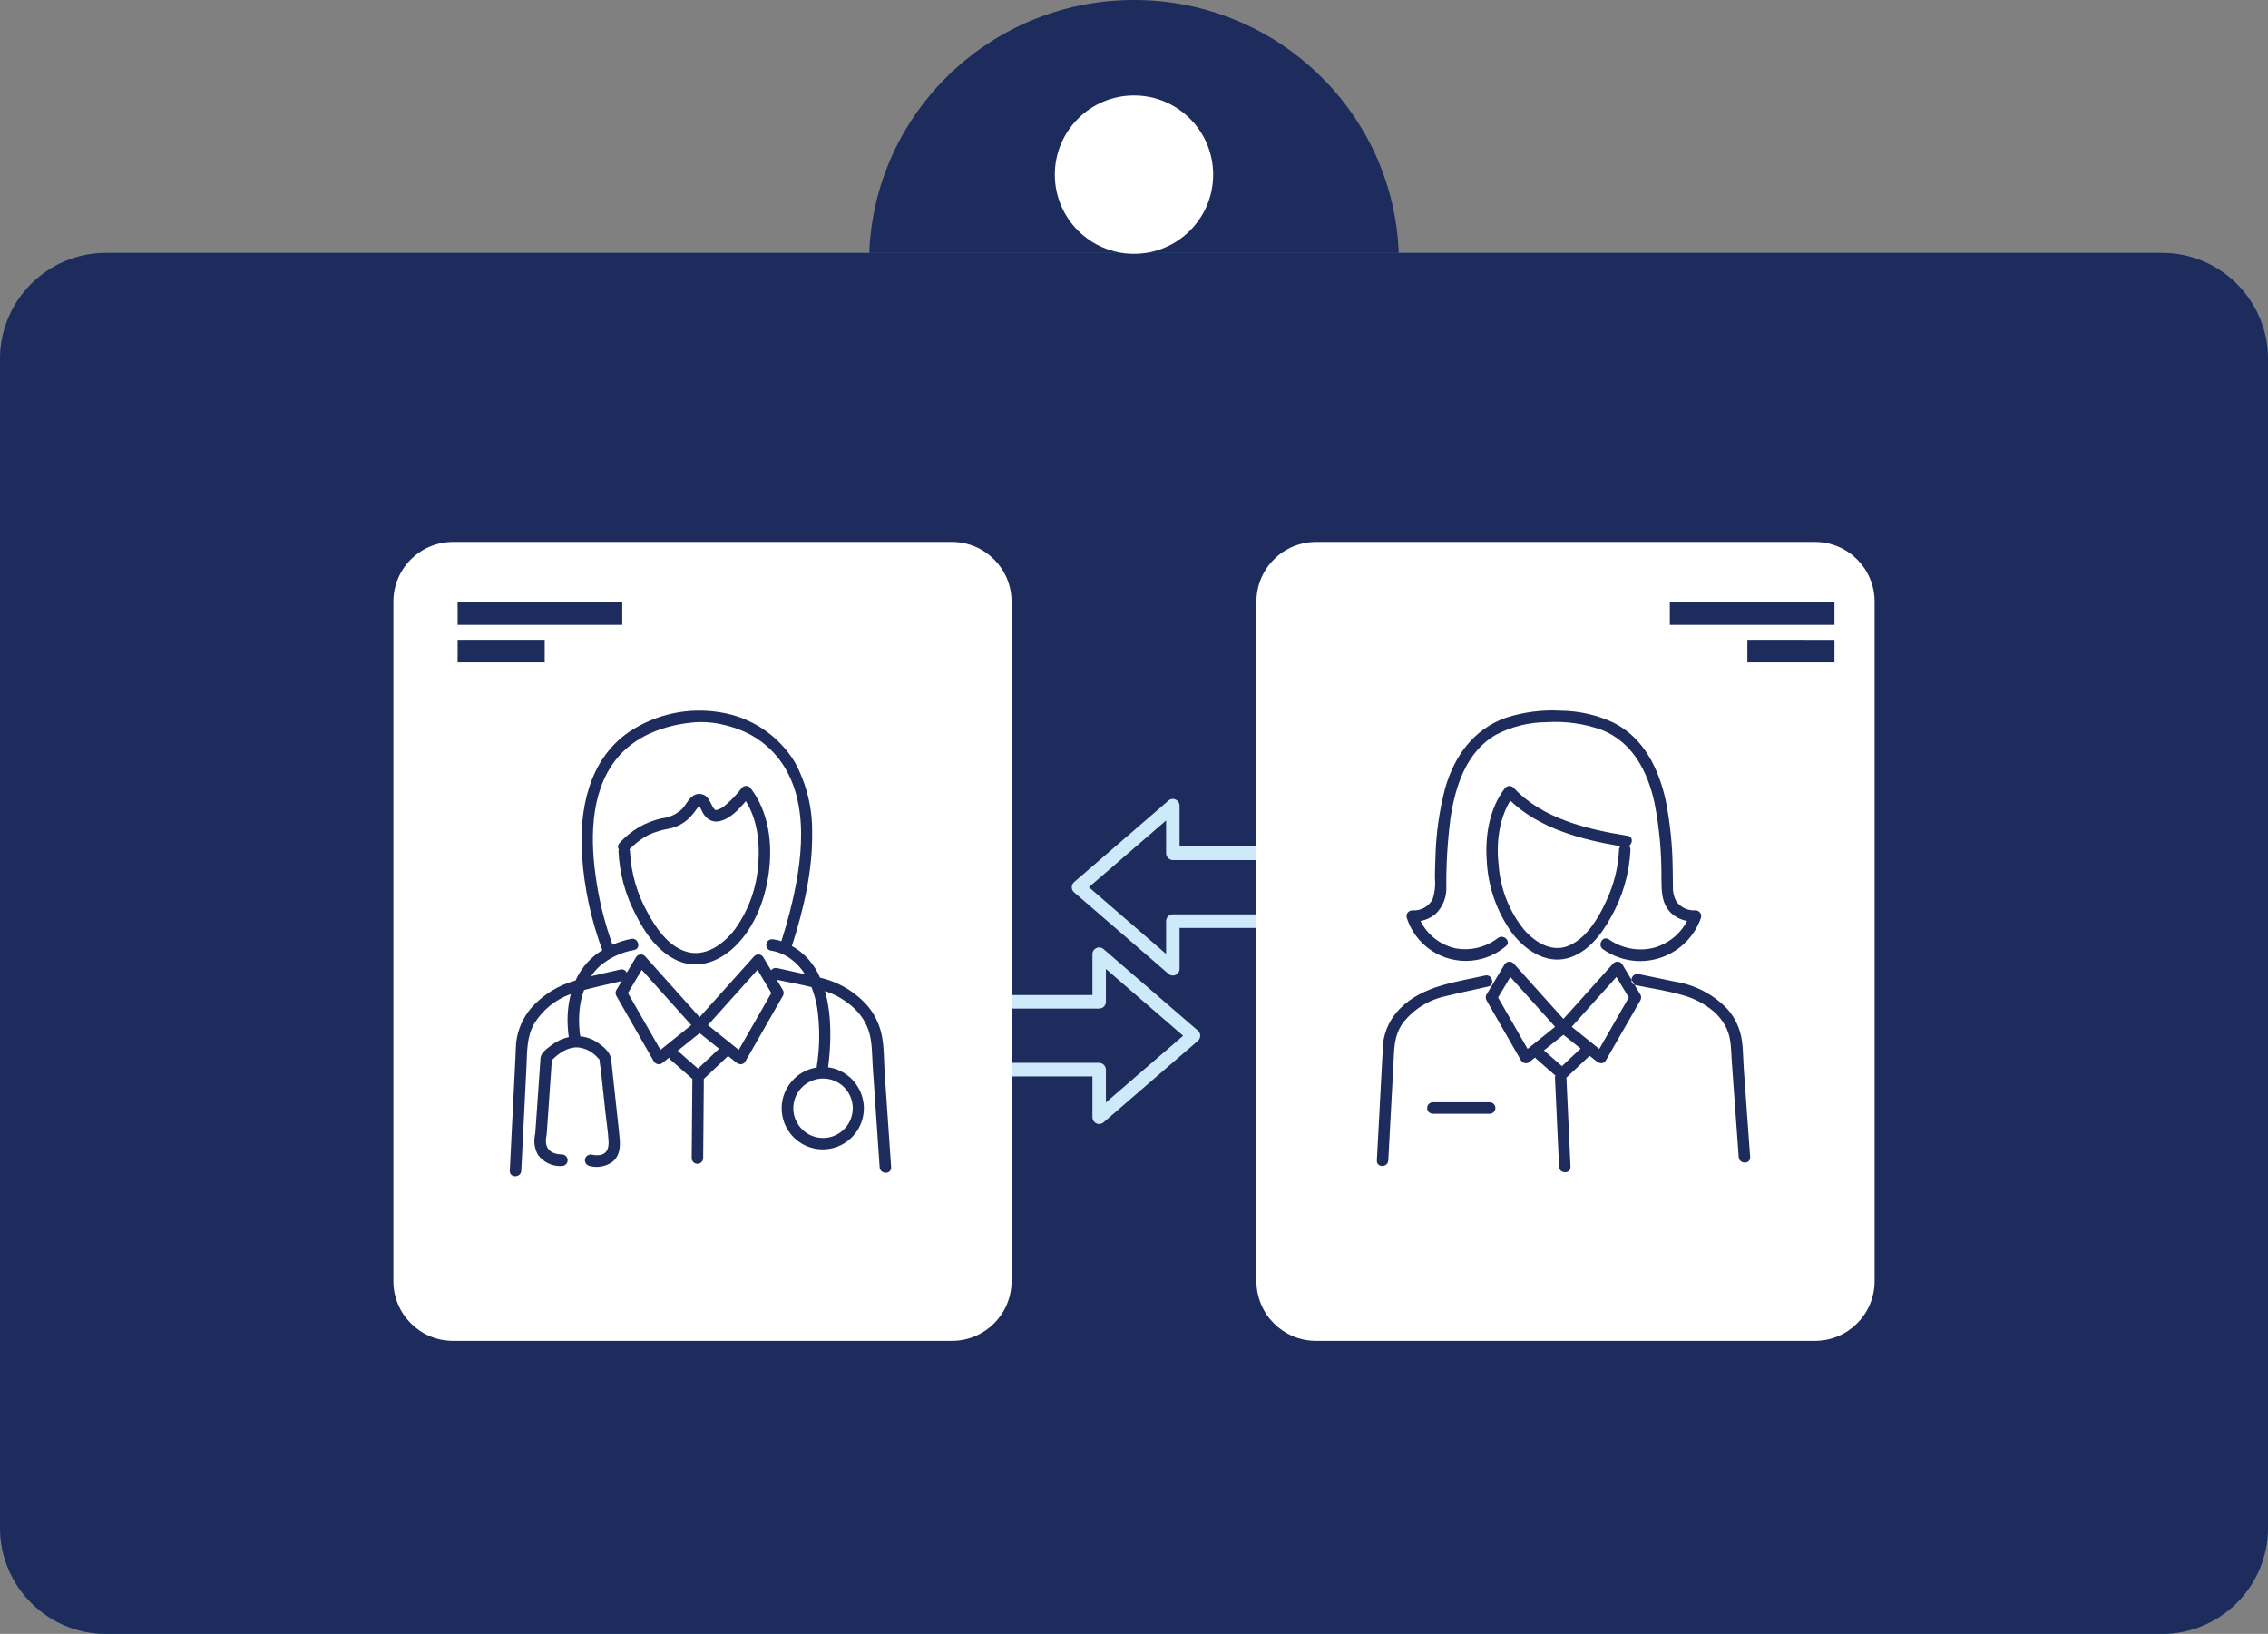 <?xml version="1.0" encoding="utf-8"?>
<!-- Generator: Adobe Illustrator 28.0.0, SVG Export Plug-In . SVG Version: 6.00 Build 0)  -->
<svg version="1.1" id="Layer_1" xmlns="http://www.w3.org/2000/svg" xmlns:xlink="http://www.w3.org/1999/xlink" x="0px" y="0px"
	 viewBox="0 0 414.967 298.923" enable-background="new 0 0 414.967 298.923" xml:space="preserve">
<rect x="0" y="0" width="414.967" height="298.923" fill="#808080" stroke="none"/>
<g id="Layer_2_00000101825446884297179560000000588370292943517570_">
	<g id="Layer_1-2">
		<ellipse fill="#1D2C5C" cx="207.483" cy="48.107" rx="48.474" ry="48.107"/>
		<path fill="#37799D" d="M19.414,46.271h376.14c10.722-0,19.414,8.692,19.414,19.414
			c0,0,0,0,0,0v213.825c0,10.722-8.692,19.414-19.414,19.414l0,0H19.414
			C8.692,298.923,0,290.231,0,279.509V65.684C0,54.962,8.692,46.271,19.414,46.271z"/>
		<path fill="#1D2C5C" d="M19.414,46.271h376.14c10.722-0,19.414,8.692,19.414,19.414
			c0,0,0,0,0,0v213.825c0,10.722-8.692,19.414-19.414,19.414H19.414
			C8.692,298.923,0,290.231,0,279.509V65.684C0,54.962,8.692,46.271,19.414,46.271z"/>
		<path fill-rule="evenodd" clip-rule="evenodd" fill="#CEEAFA" d="M171.415,195.702
			c-0.006,0.681-0.562,1.228-1.243,1.223c-0.681-0.006-1.228-0.562-1.223-1.243
			c0.005-0.677,0.556-1.223,1.233-1.223c0.683,0.002,1.235,0.558,1.233,1.241
			C171.415,195.701,171.415,195.701,171.415,195.702z M167.718,195.702
			c-0.005,0.681-0.562,1.228-1.243,1.223c-0.681-0.005-1.228-0.562-1.223-1.243
			c0.005-0.677,0.556-1.223,1.233-1.223c0.683,0.002,1.235,0.558,1.233,1.242
			C167.718,195.701,167.718,195.701,167.718,195.702z M171.415,183.275
			c-0.006,0.681-0.562,1.228-1.243,1.223c-0.681-0.006-1.228-0.562-1.223-1.243
			c0.005-0.677,0.556-1.223,1.233-1.223c0.683,0.002,1.235,0.558,1.233,1.241
			C171.415,183.275,171.415,183.275,171.415,183.275z M167.718,183.275
			c-0.005,0.681-0.562,1.228-1.243,1.223c-0.681-0.005-1.228-0.562-1.223-1.243
			c0.005-0.677,0.556-1.223,1.233-1.223c0.683,0.002,1.235,0.558,1.233,1.242
			C167.718,183.275,167.718,183.275,167.718,183.275z M219.602,189.493
			c-0.002,0.359-0.159,0.699-0.431,0.932l-17.257,14.912c-0.222,0.195-0.506,0.305-0.801,0.311
			c-0.678-0.016-1.223-0.564-1.233-1.243v-7.468h-25.897c-0.686-0.005-1.238-0.566-1.233-1.252
			c0.005-0.679,0.554-1.228,1.233-1.233h27.117c0.171-0.001,0.34,0.037,0.493,0.112
			c0.287,0.128,0.515,0.358,0.641,0.646c0.074,0.155,0.112,0.325,0.111,0.497v5.99l14.126-12.203
			l-14.126-12.215v6.002c-0.002,0.686-0.559,1.242-1.245,1.243h-27.117
			c-0.686-0.005-1.238-0.566-1.233-1.252c0.005-0.679,0.554-1.228,1.233-1.233h25.897v-7.456
			c-0.009-0.486,0.272-0.931,0.715-1.131c0.437-0.21,0.957-0.136,1.319,0.186l17.257,14.912
			c0.275,0.237,0.432,0.582,0.431,0.944H219.602z"/>
		<path fill-rule="evenodd" clip-rule="evenodd" fill="#CEEAFA" d="M244.286,156.102
			c0.006-0.681,0.562-1.228,1.243-1.223s1.228,0.562,1.223,1.243
			c-0.006,0.677-0.556,1.223-1.233,1.223c-0.683-0.002-1.235-0.558-1.233-1.241
			C244.286,156.103,244.286,156.102,244.286,156.102z M247.984,156.102
			c0.005-0.681,0.562-1.228,1.243-1.223c0.681,0.005,1.228,0.562,1.223,1.243
			c-0.005,0.677-0.556,1.223-1.233,1.223c-0.683-0.002-1.235-0.558-1.233-1.242
			C247.984,156.103,247.984,156.102,247.984,156.102z M244.286,168.529c0.006-0.681,0.562-1.228,1.243-1.223
			c0.681,0.006,1.228,0.562,1.223,1.243c-0.005,0.677-0.556,1.223-1.233,1.223
			c-0.683-0.002-1.235-0.558-1.233-1.241C244.286,168.529,244.286,168.529,244.286,168.529z
			 M247.984,168.529c0.005-0.681,0.562-1.228,1.243-1.223c0.681,0.005,1.228,0.562,1.223,1.243
			c-0.005,0.677-0.556,1.223-1.233,1.223c-0.683-0.002-1.235-0.558-1.233-1.242
			C247.984,168.529,247.984,168.529,247.984,168.529z M196.099,162.311c0.002-0.359,0.159-0.699,0.431-0.932
			l17.257-14.912c0.222-0.195,0.506-0.305,0.801-0.311c0.678,0.016,1.222,0.564,1.233,1.243v7.468
			h25.897c0.686,0.005,1.238,0.566,1.233,1.252c-0.005,0.679-0.554,1.228-1.233,1.233h-27.117
			c-0.171,0.001-0.34-0.037-0.493-0.112c-0.287-0.128-0.515-0.358-0.641-0.646
			c-0.074-0.155-0.112-0.325-0.111-0.497V150.108l-14.126,12.203l14.126,12.215v-6.002
			c0.002-0.686,0.559-1.242,1.245-1.243h27.117c0.686,0.005,1.238,0.566,1.233,1.252
			c-0.005,0.679-0.554,1.228-1.233,1.233h-25.897v7.456c0.009,0.486-0.272,0.931-0.715,1.131
			c-0.437,0.21-0.957,0.136-1.319-0.186l-17.257-14.912
			C196.256,163.019,196.098,162.674,196.099,162.311z"/>
		<path fill="#FFFFFF" d="M240.794,99.151h91.286c6.025,0,10.91,4.885,10.91,10.91v124.336
			c0,6.026-4.885,10.911-10.911,10.911h-91.285c-6.025,0-10.91-4.885-10.91-10.91l0,0V110.061
			c-0-6.025,4.885-10.91,10.91-10.91C240.794,99.151,240.794,99.151,240.794,99.151z"/>
		<path fill-rule="evenodd" clip-rule="evenodd" fill="#1D2C5C" d="M311.231,167.88
			c-2.119,6.152-8.825,9.421-14.977,7.301c-1.05-0.362-2.043-0.87-2.951-1.51
			c-1.106-0.747-0.059-2.569,1.064-1.813c2.345,1.652,5.282,2.226,8.076,1.578
			c2.685-0.693,4.952-2.489,6.241-4.944c-1.108-0.195-2.136-0.708-2.957-1.477
			c-1.751-1.712-1.717-4.088-1.743-6.363c0.047-4.611-0.374-9.215-1.257-13.741
			c-1.248-5.725-4.004-11.197-9.759-13.414c-3.191-1.123-6.576-1.591-9.952-1.377
			c-3.206,0.012-6.364,0.782-9.215,2.249c-5.47,3.072-7.489,9.342-8.394,15.201
			c-0.549,4.205-0.809,8.443-0.779,12.683c0.092,1.895-0.656,3.735-2.044,5.028
			c-0.776,0.627-1.698,1.046-2.681,1.217c1.275,2.55,3.633,4.388,6.417,5.003
			c2.723,0.495,5.529-0.185,7.724-1.872c1.047-0.831,2.538,0.646,1.483,1.477
			c-4.779,4.049-11.936,3.458-15.986-1.321c-0.972-1.147-1.706-2.475-2.159-3.908
			c-0.147-0.566,0.192-1.145,0.759-1.292c0.083-0.022,0.169-0.033,0.255-0.034
			c1.545,0.126,3.016-0.684,3.736-2.057c0.396-1.24,0.535-2.548,0.41-3.844
			c0.008-1.234,0.042-2.459,0.092-3.693c0.095-4.334,0.699-8.642,1.801-12.834
			c1.684-5.825,5.194-10.702,11.033-12.792c3.264-1.066,6.7-1.511,10.128-1.309
			c3.322,0.033,6.598,0.777,9.609,2.183c5.579,2.778,8.344,8.52,9.592,14.387
			c0.765,3.915,1.18,7.889,1.24,11.877c0.034,1.259,0.034,2.527,0.05,3.786
			c-0.037,0.924,0.178,1.84,0.62,2.652c0.81,1.12,2.14,1.742,3.519,1.645
			c0.58,0.005,1.047,0.479,1.042,1.059C311.267,167.703,311.254,167.793,311.231,167.88z
			 M272.595,203.764h-10.463c-0.58-0.022-1.032-0.509-1.01-1.089
			c0.021-0.549,0.461-0.989,1.01-1.01h10.463c0.58,0.019,1.034,0.505,1.014,1.084
			C273.591,203.302,273.147,203.746,272.595,203.764z M292.616,191.903
			c-1.684-1.343-3.359-2.694-5.043-4.046c2.622-2.921,5.236-5.825,7.849-8.746
			c0.117-0.126,0.226-0.252,0.335-0.378c0.754,1.251,1.5,2.501,2.254,3.76
			C296.21,185.633,294.412,188.77,292.616,191.903z M285.781,195.059
			c-1.072-0.94-2.144-1.889-3.225-2.829c-0.023-0.02-0.048-0.037-0.075-0.05
			c1.19-0.957,2.387-1.914,3.577-2.862l3.141,2.518C288.059,192.902,286.92,193.977,285.781,195.059z
			 M279.498,191.895c-1.801-3.131-3.594-6.27-5.403-9.401c0.754-1.251,1.499-2.501,2.253-3.752
			c2.572,2.862,5.144,5.727,7.715,8.595c0.159,0.176,0.318,0.344,0.469,0.52
			C282.857,189.209,281.173,190.552,279.498,191.895z M300.131,181.948
			c-0.352-0.588-0.704-1.167-1.055-1.754c-0.395-0.141-0.634-0.543-0.57-0.957
			c-0.553-0.923-1.114-1.855-1.667-2.787c-0.303-0.502-0.954-0.663-1.456-0.36
			c-0.07,0.042-0.136,0.093-0.194,0.15c-2.873,3.206-5.75,6.41-8.629,9.611
			c-0.167,0.185-0.335,0.378-0.502,0.562c-2.631-2.921-5.261-5.851-7.891-8.788
			c-0.419-0.462-0.829-0.923-1.248-1.385c-0.413-0.408-1.079-0.404-1.487,0.01
			c-0.059,0.06-0.111,0.127-0.155,0.2c-1.097,1.838-2.195,3.671-3.292,5.498
			c-0.193,0.329-0.193,0.737,0,1.066c2.103,3.66,4.205,7.325,6.308,10.996
			c0.306,0.5,0.959,0.657,1.459,0.351c0.066-0.04,0.127-0.088,0.183-0.141
			c0.318-0.252,0.637-0.512,0.955-0.764c0.044,0.1,0.11,0.189,0.193,0.26
			c1.165,1.024,2.329,2.04,3.502,3.064c-0.061,0.137-0.087,0.287-0.075,0.436
			c0.218,4.734,0.436,9.463,0.653,14.186c0.033,0.68,0.067,1.36,0.092,2.048
			c0.067,1.343,2.161,1.351,2.094,0c-0.218-4.734-0.436-9.466-0.653-14.194
			c-0.025-0.68-0.059-1.36-0.092-2.04c0.002-0.02-0.001-0.04-0.008-0.059
			c1.399-1.31,2.79-2.627,4.189-3.945l0.059-0.059c0.444,0.353,0.888,0.714,1.332,1.066
			c0.111,0.091,0.239,0.16,0.377,0.201c0.005,0.005,0.01,0.007,0.017,0.008
			c0.461,0.214,1.01,0.029,1.248-0.42c2.111-3.668,4.217-7.333,6.316-10.996
			c0.189-0.33,0.188-0.736,0-1.066V181.948z M299.075,180.194
			c-0.395-0.141-0.634-0.543-0.57-0.957c0.193,0.319,0.385,0.638,0.57,0.957V180.194z
			 M272.277,180.496c-2.605,0.588-5.236,1.125-7.833,1.771c-3.109,0.68-5.877,2.437-7.816,4.961
			c-1.583,2.308-1.525,4.608-1.667,7.261c-0.318,5.943-0.634,11.88-0.947,17.812
			c-0.075,1.351-2.17,1.351-2.094,0c0.151-2.82,0.302-5.632,0.452-8.453
			c0.193-3.677,0.388-7.353,0.586-11.03c0.033-0.671,0.042-1.343,0.109-2.006
			c0.301-2.403,1.405-4.633,3.133-6.329c4.097-4.138,10.137-4.793,15.523-6.01
			c1.307-0.302,1.868,1.729,0.553,2.023V180.496z M320.219,211.679c0.092,1.351-2.002,1.343-2.094,0
			c-0.419-5.775-0.838-11.553-1.256-17.333c-0.143-2.015-0.067-4.163-0.896-6.044
			c-0.584-1.279-1.442-2.413-2.513-3.324c-1.615-1.35-3.5-2.337-5.529-2.896
			c-2.823-0.831-5.805-1.251-8.687-1.847c-0.057-0.009-0.113-0.023-0.167-0.042
			c-0.395-0.141-0.634-0.543-0.57-0.957c0.023-0.6,0.528-1.067,1.128-1.044
			c0.057,0.002,0.114,0.009,0.171,0.02c2.245,0.462,4.49,0.932,6.735,1.393
			c3.586,0.579,6.891,2.298,9.424,4.902c1.08,1.194,1.886,2.609,2.362,4.147
			c0.67,2.182,0.561,4.667,0.729,6.933c0.385,5.364,0.773,10.727,1.164,16.091L320.219,211.679z
			 M296.227,155.474c-0.155,3.35-0.996,6.633-2.471,9.645c-1.374,2.963-3.343,6.237-6.375,7.739
			c-3.183,1.586-6.367-0.311-8.503-2.736c-2.645-3.267-4.261-7.246-4.641-11.432
			c-0.503-4.121-0.092-8.612,2.094-12.213c5.336,5.104,13.027,7.135,20.156,8.335
			c-0.168,0.18-0.26,0.417-0.26,0.663L296.227,155.474z M297.81,152.914
			c-7.38-1.192-15.607-3.114-20.893-8.822c-0.424-0.407-1.097-0.393-1.503,0.031
			c-0.053,0.055-0.099,0.115-0.139,0.179c-2.789,3.685-3.569,8.621-3.25,13.137
			c0.227,4.795,1.848,9.419,4.666,13.304c2.354,3.055,6.107,5.641,10.111,4.566
			c3.619-0.965,6.199-4.314,7.917-7.454c2.162-3.785,3.396-8.027,3.602-12.381
			c0.016-0.265-0.082-0.524-0.268-0.713c0.687-0.478,0.771-1.687-0.243-1.847L297.81,152.914z"/>
		<path fill="#FFFFFF" d="M82.887,99.151h91.285c6.025,0,10.91,4.885,10.91,10.91c0,0,0,0,0,0
			v124.336c0,6.026-4.885,10.911-10.911,10.911H82.886c-6.025,0-10.91-4.885-10.91-10.91l0,0v-124.336
			C71.977,104.036,76.862,99.151,82.887,99.151z"/>
		<path fill-rule="evenodd" clip-rule="evenodd" fill="#1D2C5C" d="M127.918,147.428c-0.059-0.067-0.093-0.127,0-0.127
			C127.968,147.302,127.96,147.352,127.918,147.428z M138.75,157.869
			c-0.243,4.375-1.731,8.59-4.289,12.148c-2.094,2.754-5.5,5.238-9.083,4.03
			c-3.171-1.064-5.366-4.249-6.88-7.071c-1.928-3.425-3.033-7.251-3.229-11.176
			c0.001-0.143-0.03-0.285-0.093-0.414c1.016-1.07,2.201-1.966,3.507-2.653
			c1.197-0.543,2.461-0.924,3.759-1.132c1.374-0.279,2.64-0.944,3.65-1.918
			c0.501-0.503,0.954-1.052,1.354-1.639c0.059-0.093,0.362-0.431,0.471-0.617
			c-0.059-0.067-0.093-0.127,0-0.127c0.051,0,0.042,0.051,0,0.127c0.05,0.061,0.095,0.126,0.135,0.194
			c0.135,0.27,0.269,0.541,0.404,0.802c0.239,0.53,0.599,0.996,1.051,1.36
			c0.613,0.467,1.405,0.631,2.153,0.448c1.909-0.405,3.507-2.112,4.794-3.666
			c2.086,3.295,2.582,7.485,2.296,11.303V157.869z M137.261,144.091
			c-0.407-0.411-1.07-0.414-1.481-0.008c-0.003,0.003-0.005,0.005-0.008,0.008
			c-0.935,1.235-2.011,2.358-3.204,3.345c-0.447,0.386-0.986,0.65-1.564,0.769
			c-0.008,0.009-0.017,0-0.025,0c-0.007-0.006-0.016-0.01-0.025-0.008
			c-0.042-0.017-0.092-0.025-0.101-0.034c-0.206-0.158-0.371-0.364-0.479-0.6
			c-0.213-0.465-0.454-0.917-0.723-1.352c-0.563-0.947-1.787-1.257-2.734-0.694
			c-0.005,0.003-0.011,0.006-0.016,0.01c-0.942,0.591-1.413,1.791-2.187,2.56
			c-1.019,0.919-2.302,1.492-3.667,1.639c-2.964,0.654-5.647,2.223-7.67,4.486
			c-0.329,0.32-0.392,0.826-0.151,1.216c-0.042,0.119-0.062,0.245-0.059,0.372
			c0.189,3.942,1.225,7.797,3.036,11.303c1.69,3.455,4.197,7.096,7.83,8.676
			c3.936,1.715,7.964-0.059,10.798-2.982c3.372-3.481,5.189-8.372,5.828-13.111
			c0.732-5.381,0.009-11.219-3.398-15.594V144.091z M106.103,189.117v0.009
			c-0.009,0-0.025-0.11-0.009-0.051C106.095,189.09,106.098,189.104,106.103,189.117z M109.82,194
			v0.025c0-0.008-0.008-0.025-0.008-0.034l-0.017-0.017c-0.034-0.034-0.067-0.076-0.101-0.11
			c0-0.101,0-0.203,0.008-0.296c0.017-0.262,0.101,0.321,0.118,0.431L109.82,194z M101.006,193.493
			c-0.008,0.152-0.017,0.313-0.034,0.465c-0.092,0.093-0.185,0.186-0.277,0.279
			c0.109-0.245,0.21-0.49,0.311-0.743L101.006,193.493z M151.516,197.396
			c2.96,0.513,4.943,3.329,4.43,6.288s-3.329,4.943-6.288,4.43
			c-2.96-0.513-4.943-3.329-4.43-6.288c0.115-0.661,0.351-1.295,0.696-1.87
			c1.166-1.916,3.381-2.929,5.593-2.56L151.516,197.396z M142.173,177.105
			c-0.415-0.101-0.848,0.067-1.085,0.422c-0.479-0.794-0.95-1.597-1.43-2.391
			c-0.297-0.501-0.944-0.666-1.444-0.369c-0.074,0.044-0.143,0.097-0.204,0.158
			c-3.128,3.497-6.26,6.992-9.394,10.484c-0.202,0.228-0.403,0.456-0.614,0.684
			c-2.876-3.219-5.758-6.437-8.645-9.656c-0.454-0.507-0.9-1.005-1.354-1.512
			c-0.414-0.41-1.081-0.406-1.491,0.007c-0.061,0.061-0.114,0.13-0.158,0.204
			c-0.563,0.938-1.118,1.875-1.682,2.813c-0.197-0.46-0.703-0.705-1.186-0.574
			c-1.732,0.422-3.541,0.786-5.332,1.225c0.437-0.653,0.948-1.254,1.522-1.791
			c1.804-1.565,4.003-2.606,6.358-3.007c1.32-0.27,0.765-2.306-0.563-2.036
			c-1.168,0.237-2.307,0.6-3.398,1.081c-1.502-4.146-2.548-8.443-3.12-12.815
			c-1.026-7.451-0.79-16.372,4.684-22.15c3.28-3.455,7.939-5.111,12.581-5.651
			c1.281-0.163,2.576-0.175,3.86-0.034c0.101,0.009,0.286,0.034,0.379,0.042
			c0.244,0.034,0.479,0.068,0.715,0.11c0.488,0.084,0.967,0.186,1.447,0.304
			c1.07,0.258,2.118,0.597,3.137,1.014c2.556,1.061,4.805,2.746,6.543,4.9
			c6.164,7.704,4.474,19.32,2.245,28.122c-0.471,1.85-1.001,3.689-1.589,5.516
			c-0.558-0.211-1.145-0.336-1.741-0.372c-0.583,0.023-1.037,0.514-1.015,1.097
			c0.022,0.551,0.463,0.993,1.015,1.015h0.076c0.04,0.009,0.079,0.02,0.118,0.034
			c0.311,0.076,0.614,0.135,0.917,0.237c0.886,0.299,1.718,0.738,2.464,1.301
			c0.992,0.744,1.836,1.667,2.489,2.72c-1.707-0.372-3.409-0.749-5.105-1.132L142.173,177.105z
			 M135.167,192.074c-1.875-1.504-3.754-3.013-5.635-4.528c2.868-3.21,5.736-6.403,8.612-9.613
			c0.143-0.169,0.294-0.338,0.446-0.498c0.841,1.419,1.685,2.833,2.531,4.241
			c-1.985,3.472-3.969,6.938-5.954,10.399L135.167,192.074z M127.708,195.504
			c-1.186-1.047-2.38-2.095-3.566-3.134c-0.053-0.044-0.109-0.084-0.168-0.118
			c1.345-1.081,2.691-2.16,4.037-3.235c1.186,0.946,2.363,1.901,3.549,2.847
			c-1.287,1.208-2.565,2.425-3.852,3.641L127.708,195.504z M120.845,192.074
			c-1.985-3.463-3.97-6.93-5.954-10.399c0.85-1.411,1.693-2.824,2.531-4.241
			c2.826,3.151,5.654,6.307,8.486,9.47c0.193,0.211,0.387,0.422,0.572,0.642
			c-1.884,1.512-3.762,3.022-5.635,4.528L120.845,192.074z M161.869,196.399
			c-0.168-2.492-0.059-5.204-0.681-7.628c-0.444-1.69-1.244-3.265-2.346-4.621
			c-2.292-2.656-5.375-4.506-8.797-5.28l-0.009-0.008c-1.026-2.449-2.836-4.488-5.147-5.795
			c0.009-0.017,0.009-0.034,0.017-0.051c2.136-6.682,3.801-13.727,3.684-20.781
			c0.055-4.46-1.03-8.859-3.154-12.781c-2.993-4.92-8.007-8.266-13.7-9.14
			c-5.833-0.966-11.815,0.337-16.719,3.641c-7.325,5.077-9.091,14.285-8.519,22.682
			c0.407,5.881,1.655,11.673,3.709,17.199c-2.058,1.244-3.71,3.061-4.752,5.229
			c-0.05,0.11-0.101,0.211-0.143,0.321c-3.118,0.837-5.924,2.566-8.074,4.976
			c-1.556,1.804-2.532,4.036-2.8,6.403c-0.067,0.828-0.084,1.664-0.118,2.492
			c-0.202,3.979-0.401,7.952-0.597,11.92c-0.143,2.999-0.291,6.001-0.446,9.005
			c-0.067,1.352,2.035,1.352,2.102,0c0.32-6.361,0.636-12.722,0.95-19.083
			c0.135-2.745,0.017-5.364,1.43-7.839c1.547-2.507,3.902-4.411,6.678-5.398
			c-0.505,1.988-0.69,4.044-0.547,6.091c0.028,0.597,0.09,1.192,0.185,1.782
			c-1.149,0.256-2.228,0.761-3.162,1.478c-0.74,0.566-1.859,1.318-2.01,2.281
			c-0.025,0.152-0.017,0.304-0.034,0.448c-0.059,0.879-0.118,1.749-0.177,2.627
			c-0.176,2.543-0.353,5.085-0.53,7.628c-0.067,0.963-0.143,1.926-0.202,2.889
			c-0.002,0.071-0.011,0.142-0.025,0.211c0.017-0.034,0.029-0.072,0.034-0.11
			c-0.074,0.32-0.127,0.645-0.16,0.971c-0.133,1.093,0.095,2.199,0.648,3.151
			c1.021,1.379,2.679,2.138,4.39,2.011c0.583-0.022,1.038-0.513,1.015-1.097
			c-0.021-0.552-0.464-0.994-1.015-1.015c-1.758-0.025-2.977-0.769-2.96-2.526
			c0-0.127,0.008-0.253,0.017-0.372c0.008-0.194,0.025-0.253,0.017-0.169
			c0.017-0.135,0.059-0.279,0.076-0.414c0.042-0.26,0.068-0.522,0.076-0.786
			c0.235-3.345,0.468-6.696,0.698-10.053c0.067-0.98,0.135-1.951,0.202-2.931
			c-0.092,0.093-0.185,0.186-0.277,0.279c0.109-0.245,0.21-0.49,0.311-0.743
			c-0.008,0.152-0.017,0.312-0.034,0.465c1.329-1.318,2.986-2.501,4.937-2.315
			c1.154,0.154,2.23,0.671,3.07,1.478c0.251,0.235,0.49,0.483,0.715,0.743
			c0-0.101,0-0.203,0.008-0.296c0.017-0.262,0.101,0.321,0.118,0.431c0.109,0.135,0.034,0.084,0,0.025
			c0-0.008-0.009-0.025-0.009-0.034l-0.017-0.017c-0.034-0.034-0.067-0.076-0.101-0.11
			c0.008,0.566,0.168,1.199,0.227,1.732c0.286,2.644,0.572,5.294,0.858,7.949
			c0.185,1.749,0.488,3.531,0.572,5.288c0.051,1.276-0.319,2.23-1.497,2.467
			c-0.509,0.083-1.029,0.065-1.531-0.051c-0.568-0.132-1.135,0.221-1.268,0.789
			c-0.125,0.538,0.186,1.082,0.713,1.247c1.514,0.45,3.152,0.148,4.407-0.811
			c1.598-1.419,1.278-3.607,1.077-5.491c-0.471-4.359-0.942-8.712-1.413-13.06
			c-0.151-1.411-1.304-2.357-2.43-3.134c-0.955-0.67-2.068-1.08-3.229-1.191
			c0-0.017-0.008-0.042-0.008-0.059c-0.025-0.127-0.042-0.245-0.059-0.372
			c-0.002-0.014-0.005-0.028-0.008-0.042c-0.009,0-0.025-0.11-0.009-0.051
			c0-0.025-0.008-0.059-0.008-0.101c-0.025-0.203-0.05-0.406-0.067-0.6
			c-0.093-1.127-0.093-2.26,0-3.388c0.107-1.319,0.393-2.618,0.849-3.861
			c2.288-0.6,4.6-1.098,6.896-1.647c-0.336,0.557-0.664,1.107-0.992,1.656
			c-0.198,0.327-0.198,0.737,0,1.064c2.288,4.004,4.575,8.003,6.862,11.996
			c0.303,0.504,0.958,0.666,1.461,0.362c0.067-0.041,0.13-0.089,0.187-0.143
			c0.379-0.304,0.757-0.608,1.135-0.912c0.043,0.141,0.124,0.267,0.235,0.363
			c1.345,1.174,2.683,2.348,4.028,3.531c-0.034,4.207-0.07,8.414-0.109,12.621
			c-0.008,0.625-0.017,1.259-0.017,1.884c0.018,0.581,0.502,1.037,1.083,1.02
			c0.556-0.017,1.003-0.464,1.02-1.02c0.034-4.368,0.07-8.729,0.109-13.085
			c0.008-0.473,0.008-0.946,0.008-1.419h0.009c1.43-1.369,2.868-2.72,4.306-4.08
			c0.041-0.04,0.081-0.082,0.118-0.127c0.505,0.406,1.018,0.819,1.522,1.225
			c0.097,0.086,0.212,0.149,0.337,0.186c0.008,0.008,0.008,0.008,0.017,0
			c0.47,0.245,1.049,0.064,1.295-0.406c2.288-3.996,4.575-7.994,6.862-11.996
			c0.198-0.327,0.198-0.737,0-1.064c-0.379-0.625-0.748-1.25-1.127-1.884
			c2.102,0.456,4.255,0.819,6.358,1.343c0.47,1.201,0.817,2.446,1.034,3.717
			c0.527,3.567,0.507,7.193-0.059,10.754c-0.013,0.078-0.013,0.158,0,0.237
			c-1.818,0.27-3.474,1.199-4.651,2.61c-2.681,3.172-2.282,7.916,0.89,10.597
			s7.916,2.282,10.597-0.89c1.14-1.349,1.769-3.057,1.776-4.824v-0.093
			c-0.046-3.127-1.991-5.911-4.911-7.029c-0.524-0.202-1.073-0.336-1.631-0.397
			c0.547-4.241,0.715-9.478-0.58-13.964c2.029,0.665,3.885,1.773,5.433,3.244
			c1.097,1.056,1.944,2.343,2.481,3.768c0.774,2.154,0.681,4.562,0.833,6.826
			c0.421,6.133,0.841,12.263,1.262,18.391c0.084,1.352,2.195,1.36,2.102,0
			c-0.395-5.711-0.788-11.424-1.177-17.14H161.869z"/>
		<path fill-rule="evenodd" clip-rule="evenodd" fill="#1D2C5C" d="M83.728,117.048v4.137h15.935v-4.137H83.728z
			 M83.728,110.168v4.137h30.125v-4.137L83.728,110.168z M319.711,117.048v4.137H335.646v-4.137H319.711z
			 M335.646,110.168v4.137h-30.125v-4.137L335.646,110.168z"/>
		<circle fill="#FFFFFF" cx="207.483" cy="31.951" r="14.485"/>
	</g>
</g>
</svg>
